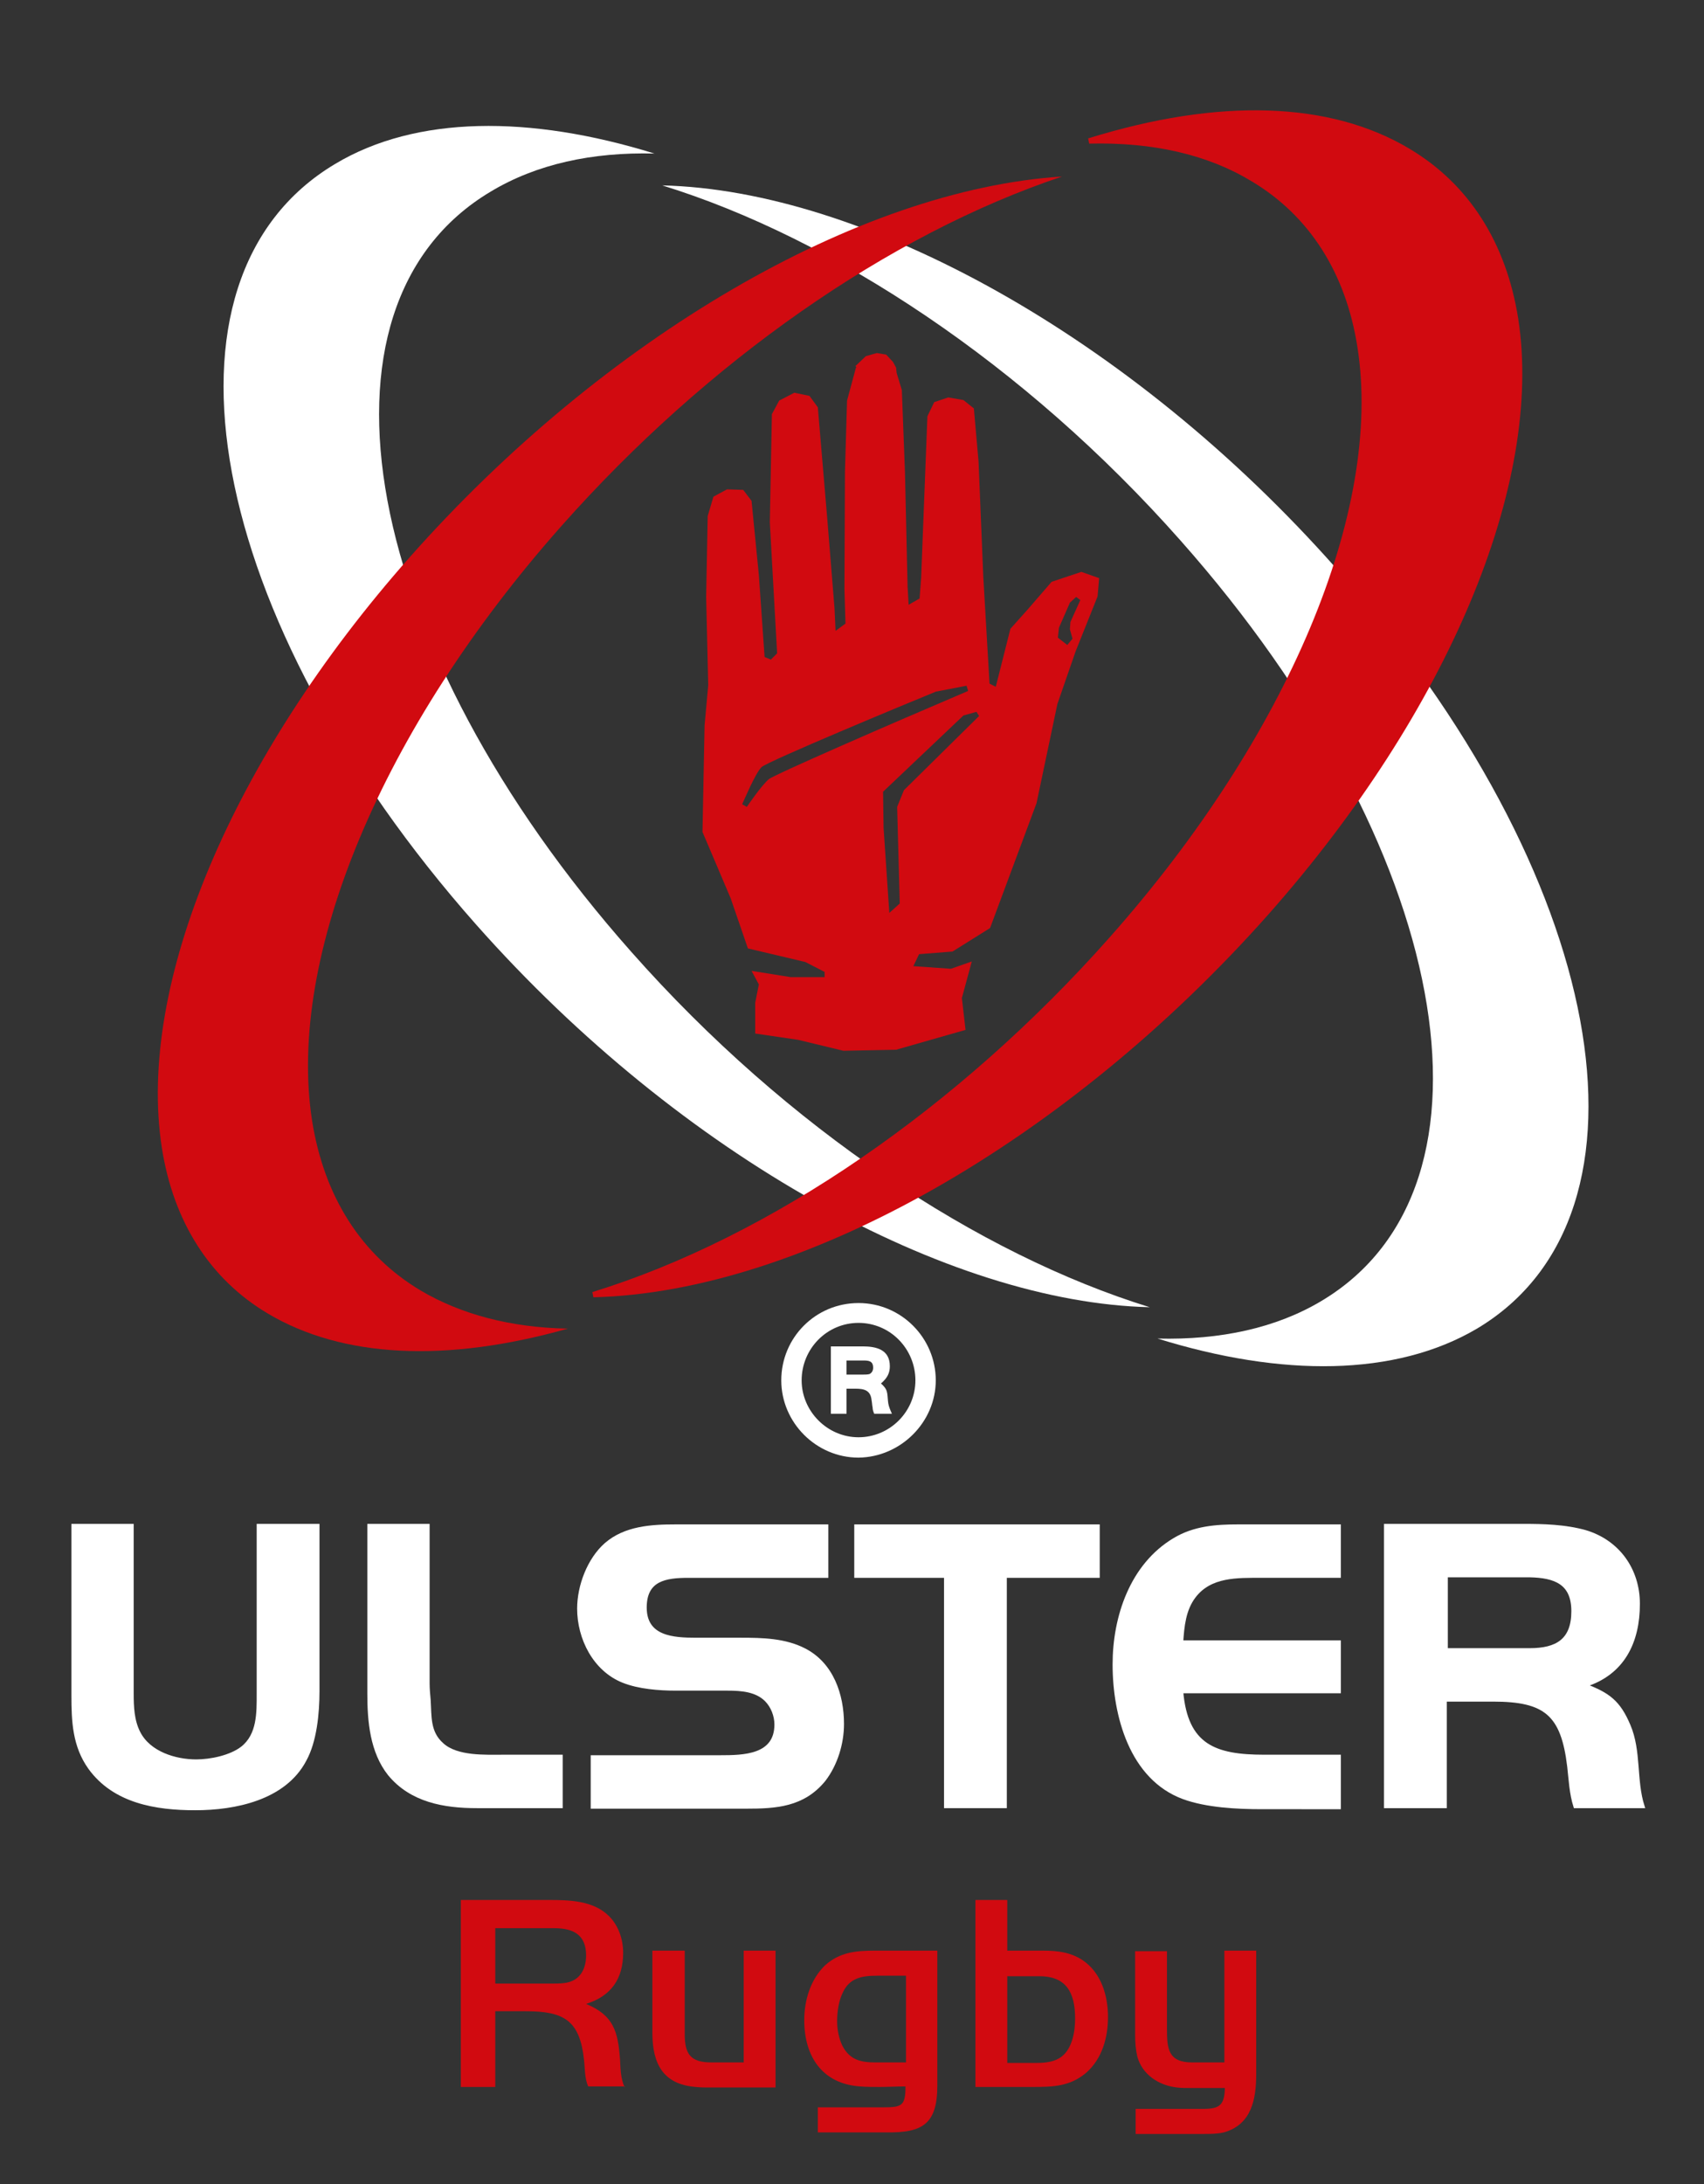 <?xml version="1.0" encoding="utf-8"?>
<!-- Generator: Adobe Illustrator 23.0.3, SVG Export Plug-In . SVG Version: 6.00 Build 0)  -->
<svg version="1.1" id="Layer_1" xmlns="http://www.w3.org/2000/svg" xmlns:xlink="http://www.w3.org/1999/xlink" x="0px" y="0px"
	 width="326.5px" height="418.2px" viewBox="0 0 326.5 418.2" style="enable-background:new 0 0 326.5 418.2;" xml:space="preserve"
	>
<rect x="0" y="0" width="326.5" height="418.2" fill="#333333" stroke="none"/>
<style type="text/css">
	.st0{display:none;stroke:#FFFFFF;stroke-miterlimit:10;}
	.st1{fill:#FFFFFF;}
	.st2{fill:#D10A10;}
	.st3{fill-rule:evenodd;clip-rule:evenodd;fill:#FFFFFF;}
	.st4{fill-rule:evenodd;clip-rule:evenodd;fill:#D10A10;}
	.st5{fill:#FFFFFF;stroke:#FFFFFF;stroke-width:0.634;stroke-miterlimit:3.864;}
	.st6{fill:none;stroke:#FFFFFF;stroke-width:0.634;stroke-miterlimit:3.864;}
</style>
<rect x="-135.9" y="-10.2" class="st0" width="599.5" height="508.8"/>
<path class="st1" d="M283,254.4c36.9-22,24.8-87.1-27-145.6c-39.5-44.6-90.7-72.4-129.1-73.3c32.7,10.1,69.4,34.2,99.3,68
	c51.8,58.4,63.9,123.6,27,145.6c-8.7,5.2-19.4,7.5-31.4,7.2C245.6,263.7,267.4,263.6,283,254.4L283,254.4z"/>
<path class="st1" d="M125.4,29.4c-23.9-7.4-45.7-7.3-61.2,2c-36.9,22-24.8,87.1,27,145.6c39.5,44.6,90.7,72.4,129.1,73.3
	c-32.7-10.1-69.4-34.2-99.3-68c-51.8-58.4-63.9-123.6-27-145.6C102.8,31.4,113.5,29.1,125.4,29.4L125.4,29.4z"/>
<path class="st2" d="M78.5,106.7c-34.1,38.5-52.3,81.8-47.5,113c2.2,14.2,9.2,25.2,20.3,31.8c14.3,8.5,34.1,9.5,57.5,2.9
	c-10.9-0.2-20.4-2.7-28.2-7.3c-11.4-6.8-18.5-18-20.8-32.5c-4.9-31.5,13.4-75.1,47.7-113.8c28-31.6,62.8-55.9,96-67
	C164.4,36.3,115.8,64.6,78.5,106.7z"/>
<path class="st2" d="M290.9,61c-2.3-14.5-9.4-25.7-20.8-32.5c-15.2-9.1-36.5-9.8-61.6-2l0.2,1c12.2-0.3,22.7,2.1,31.1,7.2
	c11.1,6.6,18.1,17.6,20.3,31.8c4.9,31.2-13.3,74.5-47.5,113c-28.9,32.6-65,57.4-99.1,67.9l0.2,1c40-1,90.8-29.8,129.5-73.5
	C277.5,136.1,295.8,92.5,290.9,61z"/>
<path class="st3" d="M179.3,264.3c0-8.1-6.6-14.8-14.8-14.8s-14.8,6.6-14.8,14.8c0,8.1,6.7,14.8,14.8,14.8
	C172.6,279,179.3,272.3,179.3,264.3L179.3,264.3z M175.4,264.3c0,6-4.9,10.9-10.9,10.9c-6,0-10.9-5-10.9-10.9c0-6,4.8-11,10.9-11
	C170.6,253.3,175.4,258.3,175.4,264.3L175.4,264.3z M167.5,270.7h3.4c-0.4-0.9-0.6-1.4-0.7-2c-0.1-0.6-0.1-1.3-0.2-1.9
	c-0.1-0.6-0.3-1.1-1.2-1.9c1.3-1.1,1.7-2.1,1.7-3.3c0-3.2-2.6-3.8-5.2-3.8h-6.1v12.9h3v-4.8h1.7c1.7,0,2.9,0.3,3.1,2.2
	c0.1,0.5,0.1,1,0.2,1.4C167.2,269.9,167.3,270.2,167.5,270.7L167.5,270.7z M165.4,260.5c1.1,0,1.9,0.1,1.9,1.4c0,0.6-0.3,1-0.7,1.2
	c-0.4,0.1-0.8,0.1-1.2,0.1h-3.2v-2.7H165.4L165.4,260.5z"/>
<path class="st4" d="M119.7,399.7c-0.8-1.7-0.8-3.6-0.9-5.4c-0.4-5.3-1.2-8.4-6.5-10.6c4.8-1.5,7.1-4.8,7.1-9.8c0-2.6-0.9-5.2-2.7-7
	c-3-3-7.6-3.1-11.5-3.1H88.3v35.8h6.6v-14.5h5.9c7.3,0,10.3,1.8,11.1,9.3c0.2,1.7,0.1,3.5,0.8,5.1H119.7L119.7,399.7z M112.3,374.4
	c0,2.3-0.9,4.4-3.2,5.1c-1,0.3-2.1,0.3-3.2,0.3h-11v-10.6h11.3C109.9,369.2,112.3,370.5,112.3,374.4L112.3,374.4z"/>
<path class="st2" d="M148.6,399.7v-26.2h-6.1v21.4h-6.2c-4,0-5.1-1.6-5.1-5.4v-16H125v15.7c0,5.9,2,9.9,8.3,10.4
	c0.9,0.1,1.7,0.1,2.5,0.1H148.6L148.6,399.7z"/>
<path class="st4" d="M179.6,399.3v-25.8h-12c-3.6,0-6.7,0.3-9.5,2.8c-2.8,2.7-4,6.7-4,10.5c0,6.9,3.4,12.2,10.7,12.7
	c1.2,0.1,2.5,0.1,3.7,0.1c1.7,0,3.3-0.1,5-0.1c0,3.7-0.7,4-4.2,4h-12.6v4.8h13.1C176.8,408.4,179.6,406.7,179.6,399.3L179.6,399.3z
	 M173.6,394.9h-5.9c-2.8,0-4.9-0.5-6.3-3.2c-0.7-1.5-1-3.1-1-4.7c0-1.8,0.3-3.9,1.1-5.5c1.3-2.8,3.7-3.2,6.5-3.2h5.6V394.9
	L173.6,394.9z"/>
<path class="st4" d="M212.3,386.2c0-4.1-1.3-8.5-4.9-10.9c-2.3-1.5-4.8-1.8-7.5-1.8H193v-9.7h-6.1v35.8h11c3.9,0,7.1-0.1,10.2-2.7
	C211.2,394.2,212.3,390.1,212.3,386.2L212.3,386.2z M206,386.5c0,2.4-0.5,5.7-2.6,7.3c-1.3,1-3.1,1.2-4.7,1.2H193v-16.6h5.9
	C204.3,378.3,206,381.5,206,386.5L206,386.5z"/>
<path class="st2" d="M240.7,397.1v-23.6h-6.1v21.4h-6.2c-4.6,0-4.8-2.7-4.8-6.4v-14.9h-6.1v16.1c0,1.3,0.1,2.7,0.4,4
	c0.9,3.5,4.1,5.6,7.6,6c0.8,0.1,1.6,0.1,2.4,0.1h6.8c-0.1,3.3-1,4-4.2,4h-12.9v4.8h13c1.3,0,2.6,0,3.9-0.3
	C239.8,406.8,240.7,402,240.7,397.1L240.7,397.1z"/>
<path class="st5" d="M60.9,323.8v-31.7H49.5v32.2c0,3.6,0.1,7.9-3.1,10.4c-2.2,1.7-6,2.5-8.8,2.5c-4,0-9-1.5-11-5.4
	c-1.2-2.3-1.3-5-1.3-7.5v-32.2H14v32.5c0,5,0.2,9.7,3.2,13.9c4.7,6.5,12.7,7.8,20.2,7.8c7.6,0,17.1-1.9,21-9.3
	C60.4,333.4,60.9,328,60.9,323.8L60.9,323.8z"/>
<path class="st5" d="M107.5,345.9v-9.6h-11c-3.5,0-9,0.3-11.8-2.3c-2.6-2.3-2.3-5.3-2.5-8.5c-0.1-1-0.2-2.2-0.2-3.2v-30.2H70.7v32.2
	c0,5.3,0.5,11.1,3.9,15.4c4.2,5.1,10.5,6.2,16.8,6.2H107.5L107.5,345.9z"/>
<path class="st5" d="M161.4,330.1c0-5.6-2-11.5-7.3-14.2c-3.7-1.9-8-2-12.1-2h-8.6c-4.4,0-9.8-0.3-9.8-6.1c0-5.4,3.9-6,8.3-6h26.5
	v-9.6h-28.9c-4.7,0-9.7,0.3-13.4,3.5c-3.3,2.9-5.2,8-5.2,12.3c0,5.7,3,11.7,8.5,13.9c3,1.2,6.9,1.5,10.1,1.5h9.9
	c2.6,0,5.5,0.2,7.4,2.1c1.2,1.2,1.9,3,1.9,4.7c0,6.1-6.2,6.2-10.7,6.2h-24.5v9.6h29.4c5.8,0,11-0.3,15-5.2
	C160.2,337.8,161.4,333.8,161.4,330.1L161.4,330.1z"/>
<polygon class="st5" points="210.4,301.8 210.4,292.2 164,292.2 164,301.8 181.2,301.8 181.2,345.9 192.6,345.9 192.6,301.8 
	210.4,301.8 "/>
<path class="st5" d="M256.6,345.9v-9.6h-14.4c-9.4,0-14.9-2-15.8-12.4h30.2v-9.5h-30.2c0.2-3,0.5-6.2,2.4-8.7
	c3.1-4.1,8.3-3.9,12.9-3.9h14.9v-9.6h-19.3c-4.3,0-8.5,0.3-12.3,2.6c-8.2,4.9-11.5,14.8-11.5,23.9c0,9.7,3.2,21.8,13.3,25.5
	c4.4,1.6,10.2,1.9,15,1.9H256.6L256.6,345.9z"/>
<path class="st3" d="M314.8,345.9c-1.6-5-0.6-10.6-2.7-15.5c-1.9-4.5-3.9-6-8.4-7.7c7.3-2.3,10.2-8.3,10.2-15.6
	c0-6.5-3.8-11.9-10.1-13.8c-3.9-1.1-8.1-1.2-12-1.2h-26.3v53.8h11.4v-20.4h9.2c10,0,13.3,2.7,14.5,12.7c0.3,2.6,0.4,5.2,1.2,7.7
	H314.8L314.8,345.9z M301.4,308.5c0,5.6-3.1,7.4-8.3,7.4h-16v-14.2h16C298,301.8,301.4,303.1,301.4,308.5L301.4,308.5z"/>
<path class="st6" d="M314.8,345.9c-1.6-5-0.6-10.6-2.7-15.5c-1.9-4.5-3.9-6-8.4-7.7c7.3-2.3,10.2-8.3,10.2-15.6
	c0-6.5-3.8-11.9-10.1-13.8c-3.9-1.1-8.1-1.2-12-1.2h-26.3v53.8h11.4v-20.4h9.2c10,0,13.3,2.7,14.5,12.7c0.3,2.6,0.4,5.2,1.2,7.7
	H314.8L314.8,345.9z M301.4,308.5c0,5.6-3.1,7.4-8.3,7.4h-16v-14.2h16C298,301.8,301.4,303.1,301.4,308.5L301.4,308.5z"/>
<path class="st2" d="M207.2,109.5l-5.7,1.9l-4.5,5.2l-3.4,3.8l-2.8,11.1l-1.2-0.6l-1.2-20.6l-0.9-21.9l-0.9-10.2l-2-1.6l-2.9-0.5
	L179,77l-1.3,2.7l-1.2,30.9l-0.3,4l-2.1,1.2l-0.2-3.5l-0.5-21.8l-0.6-15.8l-1-3.3l-0.1-1l-0.6-1.1l-1.3-1.4l-1.8-0.3l-2.1,0.6
	l-2,1.9l0.2,0.2l-0.1,0.1l-1.7,6.3l-0.4,13.6l-0.1,22.5l0.2,6.6l-1.9,1.4l-0.2-4.3l-1.4-17.3l-1.8-21.2l-1.6-2.2l-2.9-0.6l-2.9,1.5
	l-1.4,2.6l-0.4,20.7l1.4,25.1l-1.2,1.2l-1.2-0.5l-1.1-15.7l-1.4-14.2l-1.6-2.1l-3.1-0.1l-2.6,1.4l-1.1,3.7l-0.3,15.5l0.4,16.9
	l-0.7,7.7l-0.4,20.4l5.4,12.7l3.3,9.6l11,2.6l3.7,1.9v1h-6.5l-7.5-1.2l1.4,2.6l-0.7,3.5l0,5.9l8.2,1.2l8.7,2.1l10.1-0.2l13.3-3.8
	l-0.7-6.1l1.9-7l-4,1.4l-7.2-0.5l1.1-2.3l6.4-0.5l7.2-4.5l8.9-23.9l4-19l3.5-10.1l4.2-10.5l0.3-3.5L207.2,109.5z M147.3,149.2
	c-1.5,1.3-4.2,5.3-4.2,5.3l-0.9-0.5c0.3-0.6,2.5-5.9,3.7-7.1c1.1-1.1,28.1-12.3,33.5-14.5l0.1,0l5.7-1.1l0.3,1
	C170.7,138.6,148.4,148.3,147.3,149.2z M173.2,151.3l-1.3,3.2l0.5,18.5l-2,1.8l-1.1-16.3l-0.1-6.9l15.4-14.6l2.5-0.7l0.5,0.8
	L173.2,151.3z M205.1,119.1l-0.1,1.4l0.5,1.8l-1,1.2l-1.8-1.4l0.2-1.9l2.1-4.8l1.2-1.1l0.8,0.6L205.1,119.1z"/>
</svg>
